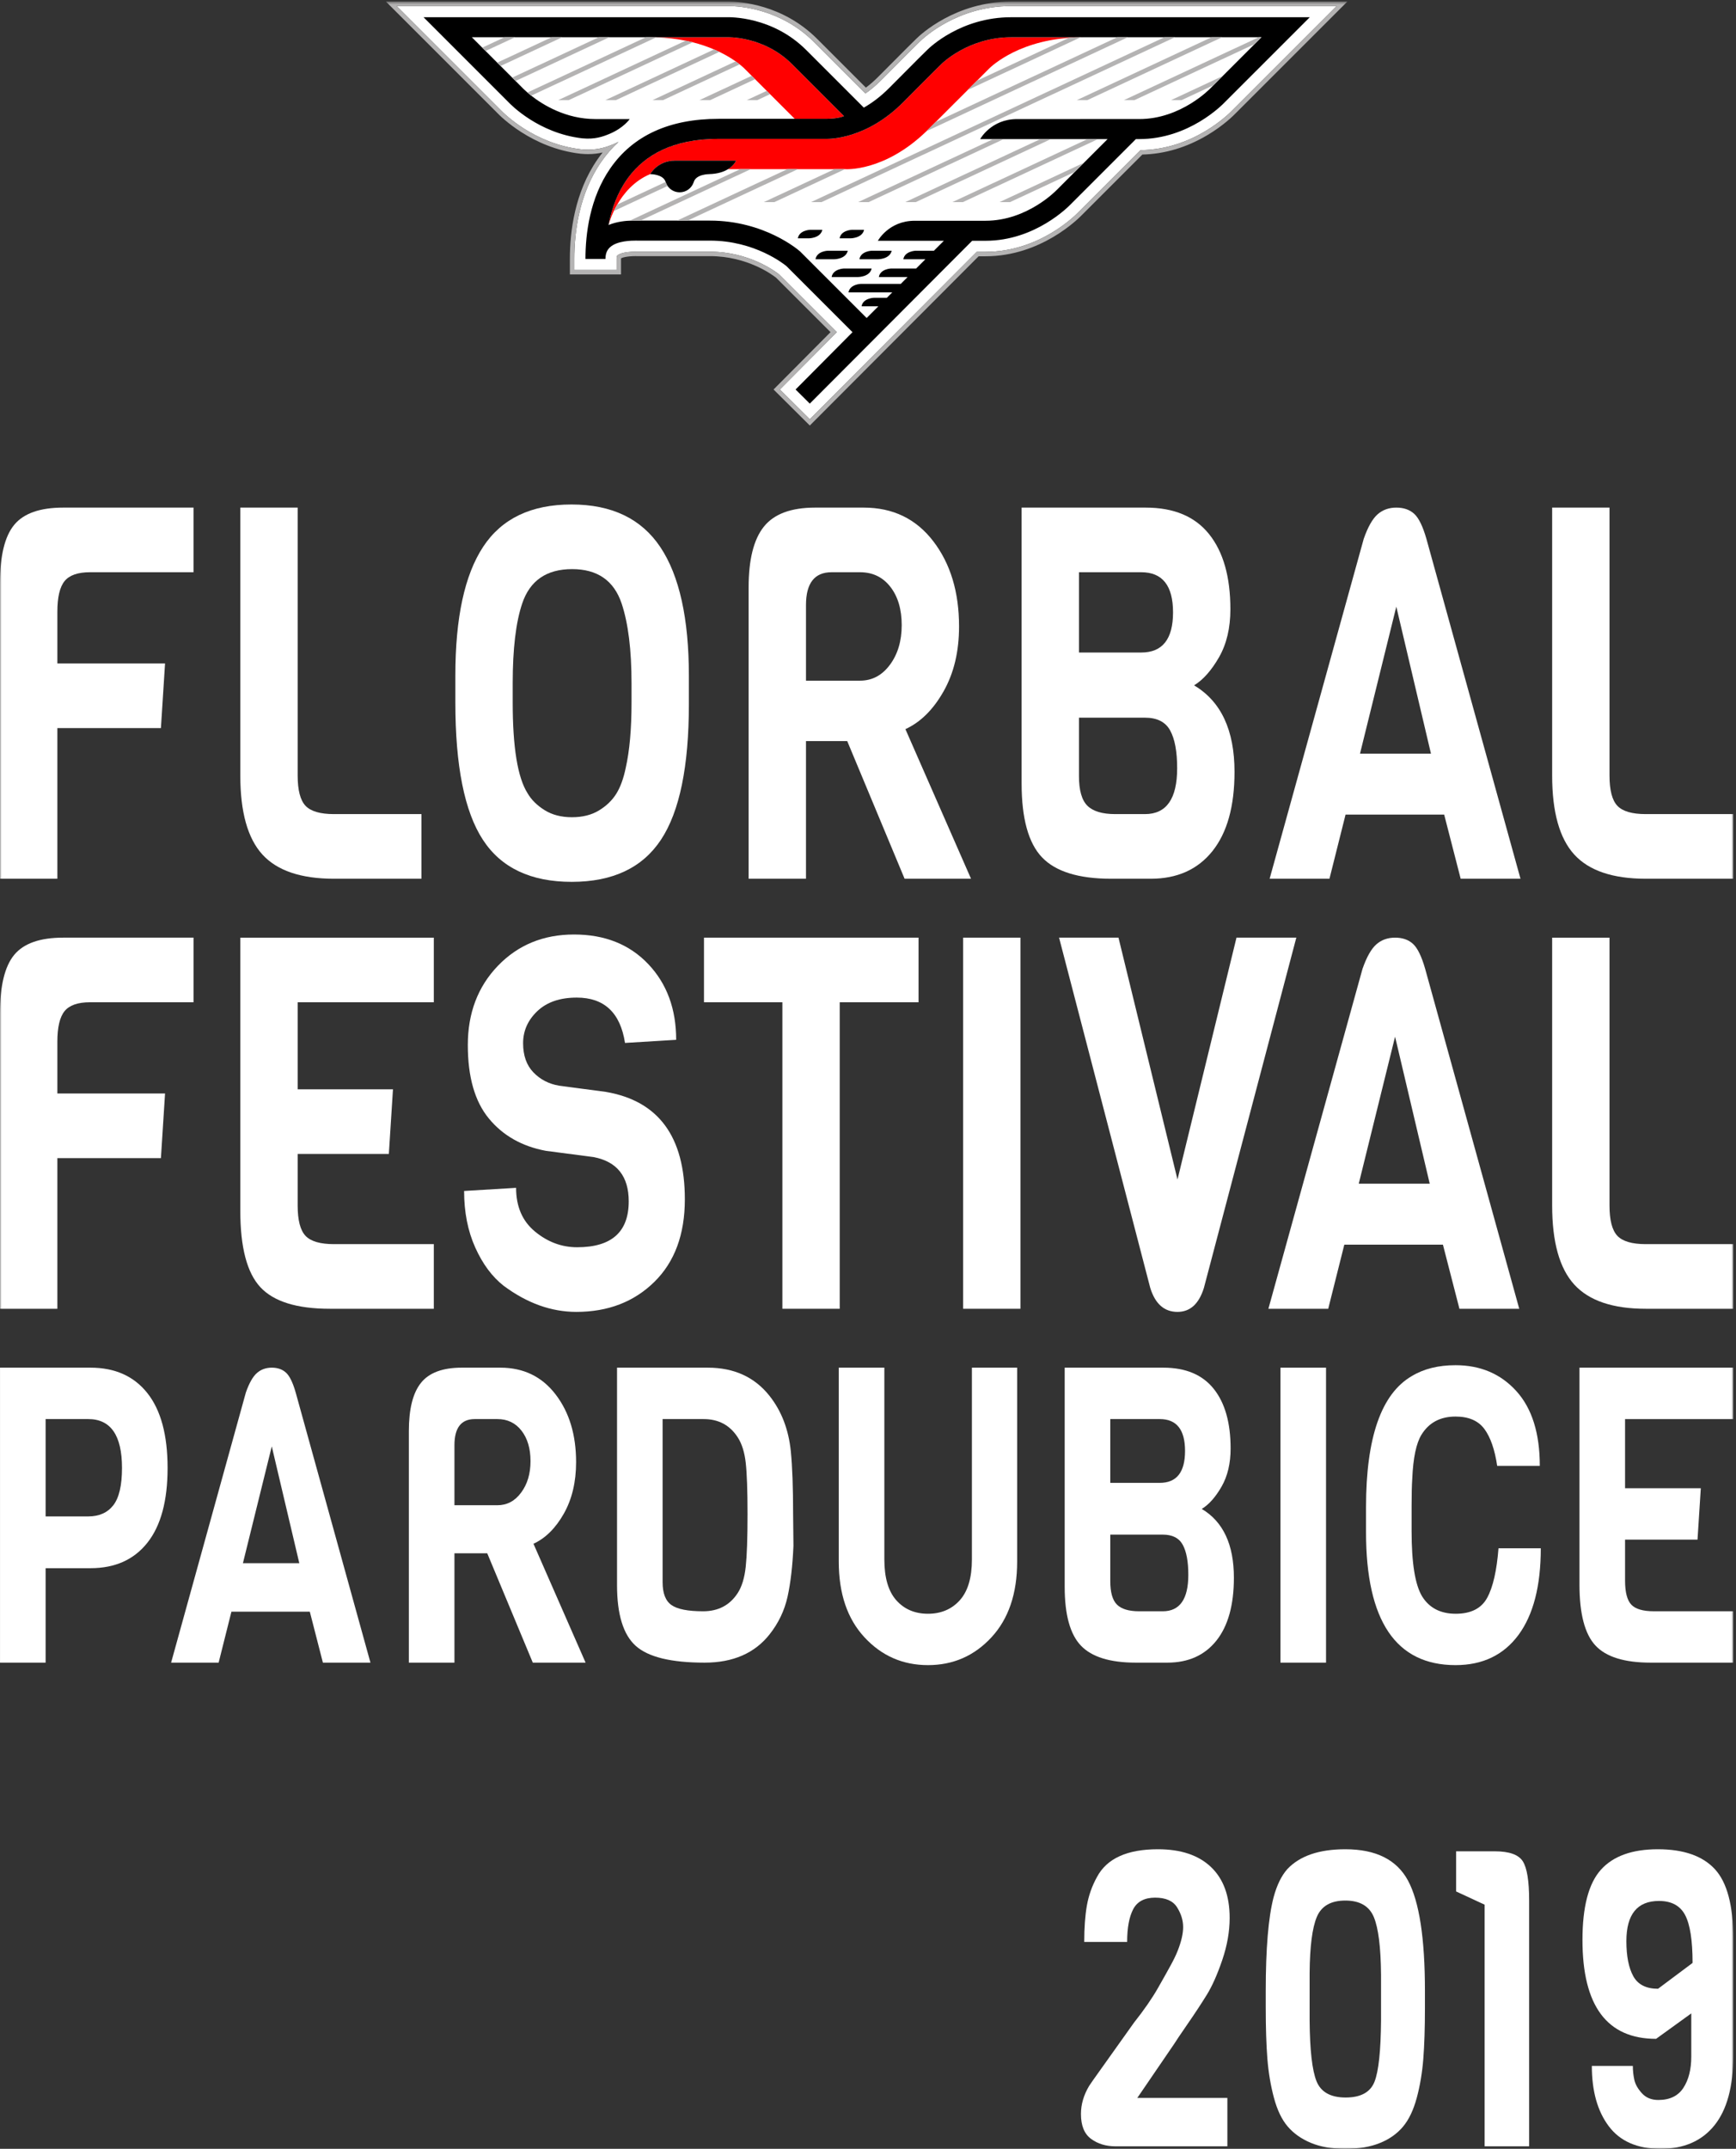 <?xml version="1.0" encoding="UTF-8" standalone="no"?>
<svg width="560px" height="693px" viewBox="0 0 560 693" version="1.1" xmlns="http://www.w3.org/2000/svg" xmlns:xlink="http://www.w3.org/1999/xlink" xmlns:sketch="http://www.bohemiancoding.com/sketch/ns">
    <rect x="0" y="0" width="560" height="693" fill="#333333" stroke="none"/>
    <!-- Generator: Sketch 3.4.4 (17248) - http://www.bohemiancoding.com/sketch -->
    <title>Page 1</title>
    <desc>Created with Sketch.</desc>
    <defs>
        <path id="path-1" d="M0,0.502 L559.126,0.502 L559.126,693 L0,693 L0,0.502 Z"></path>
    </defs>
    <g id="Page-1" stroke="none" stroke-width="1" fill="none" fill-rule="evenodd" sketch:type="MSPage">
        <g id="FFPce_2019-SOKOLI" sketch:type="MSArtboardGroup" transform="translate(-650, -166)">
            <g id="Page-1" sketch:type="MSLayerGroup" transform="translate(650, 166)">
                <path d="M39.354,473.419 C39.354,462.908 35.722,457.654 28.461,457.654 L14.715,457.654 L14.715,489.046 L28.461,489.046 C31.988,489.046 34.688,487.846 36.556,485.444 C38.418,483.032 39.354,479.027 39.354,473.419 M47.551,449.294 C51.891,454.777 54.058,462.807 54.058,473.419 C54.058,484.005 51.891,492.054 47.551,497.524 C43.216,503.007 37.098,505.744 29.2,505.744 L14.715,505.744 L14.715,536.209 L0.006,536.209 L0.006,441.076 L29.2,441.076 C37.098,441.076 43.216,443.818 47.551,449.294" id="Fill-1" fill="#FFFFFF" sketch:type="MSShapeGroup"></path>
                <path d="M96.553,504.141 L87.668,466.462 L78.359,504.141 L96.553,504.141 Z M119.501,536.208 L104.162,536.208 L99.936,519.762 L74.654,519.762 L70.526,536.208 L55.195,536.208 L79.309,449.091 C80.367,446.076 81.549,443.974 82.854,442.821 C84.157,441.664 85.764,441.075 87.668,441.075 C89.574,441.075 91.106,441.619 92.267,442.693 C93.436,443.76 94.468,445.892 95.383,449.091 L119.501,536.208 Z" id="Fill-3" fill="#FFFFFF" sketch:type="MSShapeGroup"></path>
                <path d="M168.115,481.355 C170.127,478.644 171.133,475.269 171.133,471.214 C171.133,467.154 170.162,463.885 168.223,461.391 C166.282,458.897 163.689,457.654 160.444,457.654 L153.149,457.654 C148.779,457.654 146.595,460.455 146.595,466.067 L146.595,485.443 L160.444,485.443 C163.551,485.443 166.104,484.083 168.115,481.355 L168.115,481.355 Z M188.904,536.208 L171.87,536.208 L157.172,500.935 L146.595,500.935 L146.595,536.208 L131.89,536.208 L131.89,461.523 C131.89,454.394 133.192,449.213 135.806,445.962 C138.413,442.712 142.781,441.075 148.92,441.075 L161.401,441.075 C168.871,441.075 174.812,443.949 179.224,449.7 C183.635,455.45 185.836,462.716 185.836,471.543 C185.836,477.951 184.516,483.503 181.869,488.175 C179.224,492.845 175.959,496.083 172.088,497.864 L188.904,536.208 Z" id="Fill-5" fill="#FFFFFF" sketch:type="MSShapeGroup"></path>
                <path d="M240.557,505.269 C240.943,501.67 241.142,496.04 241.142,488.376 C241.142,480.715 240.943,475.171 240.557,471.748 C240.168,468.313 239.306,465.58 237.967,463.526 C235.431,459.605 231.762,457.654 226.964,457.654 L213.744,457.654 L213.744,510.284 C213.744,513.852 214.697,516.291 216.604,517.629 C218.503,518.968 221.905,519.64 226.808,519.64 C231.709,519.64 235.431,517.68 237.967,513.763 C239.306,511.717 240.168,508.88 240.557,505.269 M255.84,488.238 L255.951,498.53 C255.668,505.034 255.034,510.504 254.047,514.963 C253.052,519.42 251.117,523.464 248.231,527.11 C243.43,533.172 236.452,536.208 227.284,536.208 C216.5,536.208 209.092,534.409 205.072,530.791 C201.054,527.186 199.043,520.663 199.043,511.226 L199.043,441.076 L228.34,441.076 C236.801,441.076 243.43,444.116 248.231,450.167 C252.106,455.069 254.396,461.039 255.105,468.074 C255.599,473.058 255.84,479.781 255.84,488.238" id="Fill-7" fill="#FFFFFF" sketch:type="MSShapeGroup"></path>
                <path d="M328.114,441.076 L328.114,503.602 C328.114,513.948 325.341,522.086 319.811,528.053 C314.277,534.026 307.453,537.006 299.346,537.006 C291.234,537.006 284.409,534.026 278.879,528.053 C273.335,522.086 270.57,513.948 270.57,503.602 L270.57,441.076 L285.275,441.076 L285.275,502.939 C285.275,508.824 286.563,513.207 289.136,516.097 C291.712,518.989 295.114,520.436 299.346,520.436 C303.572,520.436 306.99,518.989 309.601,516.097 C312.211,513.207 313.518,508.824 313.518,502.939 L313.518,441.076 L328.114,441.076 Z" id="Fill-9" fill="#FFFFFF" sketch:type="MSShapeGroup"></path>
                <path d="M383.328,507.885 C383.328,503.601 382.725,500.379 381.53,498.194 C380.33,496.007 378.176,494.919 375.079,494.919 L358.153,494.919 L358.153,509.885 C358.153,513.545 358.875,516.079 360.324,517.498 C361.761,518.92 364.144,519.64 367.459,519.64 L375.079,519.64 C380.575,519.64 383.328,515.726 383.328,507.885 L383.328,507.885 Z M374.121,478.224 C379.555,478.224 382.271,474.794 382.271,467.935 C382.271,461.074 379.555,457.654 374.121,457.654 L358.153,457.654 L358.153,478.224 L374.121,478.224 Z M398.03,508.824 C398.03,517.63 396.141,524.398 392.372,529.12 C388.597,533.841 383.328,536.208 376.56,536.208 L366.401,536.208 C358.08,536.208 352.18,534.378 348.687,530.725 C345.198,527.077 343.447,520.754 343.447,511.757 L343.447,441.075 L375.29,441.075 C382.48,441.075 387.894,443.362 391.523,447.902 C395.155,452.446 396.97,458.854 396.97,467.134 C396.97,471.945 395.998,476.037 394.062,479.424 C392.121,482.805 389.989,485.217 387.666,486.633 C394.575,490.735 398.03,498.135 398.03,508.824 L398.03,508.824 Z" id="Fill-11" fill="#FFFFFF" sketch:type="MSShapeGroup"></path>
                <mask id="mask-2" sketch:name="Clip 14" fill="white">
                    <use xlink:href="#path-1"></use>
                </mask>
                <g id="Clip-14"></g>
                <path d="M427.753,536.208 L413.049,536.208 L413.049,441.076 L427.753,441.076 L427.753,536.208 Z" id="Fill-13" fill="#FFFFFF" sketch:type="MSShapeGroup" mask="url(#mask-2)"></path>
                <path d="M483.385,499.33 L497.029,499.33 C497.029,511.439 494.632,520.754 489.839,527.258 C485.039,533.752 478.27,537.006 469.53,537.006 C450.278,537.006 440.652,522.707 440.652,494.121 L440.652,486.105 C440.652,463.574 445.588,449.463 455.461,443.76 C459.342,441.427 464.029,440.281 469.53,440.281 C477.566,440.281 484.107,443.073 489.146,448.632 C494.191,454.197 496.709,462.24 496.709,472.747 L482.964,472.747 C482.185,467.499 480.807,463.526 478.836,460.85 C476.86,458.181 473.76,456.843 469.53,456.843 C464.592,456.843 460.929,458.807 458.529,462.717 C456.839,465.476 455.85,470.203 455.568,476.883 C455.425,479.027 455.355,481.917 455.355,485.568 L455.355,493.854 C455.355,504.101 456.485,511.082 458.741,514.829 C461.066,518.569 464.682,520.437 469.584,520.437 C474.484,520.437 477.868,518.728 479.738,515.29 C481.607,511.867 482.822,506.543 483.385,499.33" id="Fill-15" fill="#FFFFFF" sketch:type="MSShapeGroup" mask="url(#mask-2)"></path>
                <path d="M559.117,536.208 L532.457,536.208 C524.004,536.208 518.062,534.356 514.642,530.662 C511.217,526.963 509.509,520.436 509.509,511.082 L509.509,441.076 L559.117,441.076 L559.117,457.655 L524.213,457.655 L524.213,479.961 L548.647,479.961 L547.586,496.532 L524.213,496.532 L524.213,509.747 C524.213,513.481 524.882,516.077 526.222,517.497 C527.559,518.92 529.995,519.639 533.52,519.639 L559.117,519.639 L559.117,536.208 Z" id="Fill-16" fill="#FFFFFF" sketch:type="MSShapeGroup" mask="url(#mask-2)"></path>
                <path d="M62.425,184.548 L29.018,184.548 C25.112,184.548 22.384,185.504 20.834,187.406 C19.277,189.316 18.504,192.62 18.504,197.326 L18.504,213.968 L53.241,213.968 L51.909,234.811 L18.504,234.811 L18.504,283.397 L0.002,283.397 L0.002,188.081 C0.002,179.231 1.531,172.954 4.594,169.251 C7.655,165.553 12.915,163.705 20.364,163.705 L62.425,163.705 L62.425,184.548 Z" id="Fill-17" fill="#FFFFFF" sketch:type="MSShapeGroup" mask="url(#mask-2)"></path>
                <path d="M135.95,283.396 L107.733,283.396 C97.086,283.396 89.385,280.789 84.641,275.58 C79.892,270.369 77.518,261.877 77.518,250.108 L77.518,163.706 L96.02,163.706 L96.02,250.108 C96.02,254.816 96.862,258.068 98.547,259.858 C100.234,261.652 103.294,262.55 107.733,262.55 L135.95,262.55 L135.95,283.396 Z" id="Fill-18" fill="#FFFFFF" sketch:type="MSShapeGroup" mask="url(#mask-2)"></path>
                <path d="M203.72,226.573 L203.72,220.352 C203.72,209.596 202.655,201.026 200.527,194.633 C198.042,187.24 192.717,183.54 184.557,183.54 C176.302,183.54 170.932,187.24 168.451,194.633 C166.407,200.686 165.388,209.26 165.388,220.352 L165.388,226.573 C165.388,241.035 166.983,250.783 170.181,255.822 C171.422,257.956 173.265,259.773 175.706,261.288 C178.143,262.804 181.069,263.555 184.489,263.555 C187.903,263.555 190.81,262.833 193.206,261.373 C195.602,259.921 197.465,258.122 198.798,255.993 C200.126,253.864 201.144,251.062 201.858,247.588 C203.098,242.096 203.72,235.097 203.72,226.573 M222.22,218 L222.22,227.078 C222.22,247.14 219.23,261.709 213.235,270.787 C207.246,279.864 197.645,284.401 184.42,284.401 C171.199,284.401 161.638,279.864 155.74,270.787 C149.835,261.709 146.887,246.976 146.887,226.573 L146.887,217.833 C146.887,199.23 149.884,185.387 155.872,176.314 C161.862,167.236 171.355,162.697 184.354,162.697 C197.354,162.697 206.916,167.292 213.039,176.481 C219.159,185.67 222.22,199.509 222.22,218" id="Fill-19" fill="#FFFFFF" sketch:type="MSShapeGroup" mask="url(#mask-2)"></path>
                <path d="M287.077,214.385 C289.606,210.972 290.872,206.714 290.872,201.611 C290.872,196.514 289.655,192.393 287.214,189.256 C284.773,186.119 281.511,184.548 277.43,184.548 L268.246,184.548 C262.743,184.548 259.996,188.082 259.996,195.137 L259.996,219.516 L277.43,219.516 C281.335,219.516 284.55,217.805 287.077,214.385 L287.077,214.385 Z M313.231,283.396 L291.804,283.396 L273.304,239.015 L259.996,239.015 L259.996,283.396 L241.492,283.396 L241.492,189.423 C241.492,180.459 243.132,173.934 246.417,169.839 C249.699,165.747 255.201,163.705 262.92,163.705 L278.631,163.705 C288.031,163.705 295.507,167.318 301.053,174.547 C306.597,181.779 309.372,190.936 309.372,202.034 C309.372,210.102 307.711,217.077 304.381,222.959 C301.053,228.844 296.95,232.908 292.07,235.15 L313.231,283.396 Z" id="Fill-20" fill="#FFFFFF" sketch:type="MSShapeGroup" mask="url(#mask-2)"></path>
                <path d="M379.727,247.755 C379.727,242.375 378.975,238.315 377.466,235.571 C375.955,232.823 373.252,231.453 369.346,231.453 L348.053,231.453 L348.053,250.28 C348.053,254.875 348.96,258.068 350.78,259.858 C352.596,261.652 355.591,262.55 359.763,262.55 L369.346,262.55 C376.268,262.55 379.727,257.623 379.727,247.755 L379.727,247.755 Z M368.149,210.438 C374.981,210.438 378.399,206.126 378.399,197.493 C378.399,188.866 374.981,184.548 368.149,184.548 L348.053,184.548 L348.053,210.438 L368.149,210.438 Z M398.231,248.932 C398.231,260.028 395.854,268.549 391.109,274.483 C386.361,280.424 379.727,283.396 371.21,283.396 L358.434,283.396 C347.963,283.396 340.532,281.1 336.142,276.503 C331.748,271.911 329.551,263.95 329.551,252.629 L329.551,163.706 L369.612,163.706 C378.663,163.706 385.474,166.56 390.043,172.279 C394.616,177.994 396.899,186.059 396.899,196.485 C396.899,202.54 395.677,207.693 393.24,211.951 C390.796,216.21 388.115,219.235 385.187,221.031 C393.884,226.184 398.231,235.486 398.231,248.932 L398.231,248.932 Z" id="Fill-21" fill="#FFFFFF" sketch:type="MSShapeGroup" mask="url(#mask-2)"></path>
                <path d="M461.601,243.051 L450.421,195.644 L438.711,243.051 L461.601,243.051 Z M490.48,283.396 L471.184,283.396 L465.862,262.714 L434.05,262.714 L428.858,283.396 L409.558,283.396 L439.909,173.79 C441.235,169.984 442.721,167.348 444.363,165.888 C446.006,164.433 448.025,163.705 450.421,163.705 C452.817,163.705 454.746,164.377 456.208,165.721 C457.676,167.065 458.981,169.757 460.136,173.79 L490.48,283.396 Z" id="Fill-22" fill="#FFFFFF" sketch:type="MSShapeGroup" mask="url(#mask-2)"></path>
                <path d="M559.124,283.396 L530.905,283.396 C520.259,283.396 512.559,280.789 507.816,275.58 C503.063,270.369 500.693,261.877 500.693,250.108 L500.693,163.706 L519.195,163.706 L519.195,250.108 C519.195,254.816 520.033,258.068 521.719,259.858 C523.409,261.652 526.464,262.55 530.905,262.55 L559.124,262.55 L559.124,283.396 Z" id="Fill-23" fill="#FFFFFF" sketch:type="MSShapeGroup" mask="url(#mask-2)"></path>
                <path d="M62.427,323.232 L29.018,323.232 C25.109,323.232 22.385,324.19 20.832,326.092 C19.277,328.003 18.502,331.304 18.502,336.013 L18.502,352.651 L53.241,352.651 L51.909,373.498 L18.502,373.498 L18.502,422.083 L0.002,422.083 L0.002,326.764 C0.002,317.915 1.531,311.637 4.592,307.934 C7.652,304.241 12.913,302.392 20.367,302.392 L62.427,302.392 L62.427,323.232 Z" id="Fill-24" fill="#FFFFFF" sketch:type="MSShapeGroup" mask="url(#mask-2)"></path>
                <path d="M139.941,422.083 L106.402,422.083 C95.753,422.083 88.278,419.756 83.972,415.104 C79.666,410.457 77.518,402.241 77.518,390.478 L77.518,302.393 L139.941,302.393 L139.941,323.231 L96.02,323.231 L96.02,351.306 L126.765,351.306 L125.435,372.153 L96.02,372.153 L96.02,388.794 C96.02,393.502 96.858,396.752 98.546,398.545 C100.228,400.339 103.293,401.236 107.73,401.236 L139.941,401.236 L139.941,422.083 Z" id="Fill-25" fill="#FFFFFF" sketch:type="MSShapeGroup" mask="url(#mask-2)"></path>
                <path d="M220.917,386.778 C220.917,398.099 217.632,406.98 211.068,413.424 C204.502,419.868 196.117,423.087 185.911,423.087 C177.837,423.087 170.029,420.286 162.488,414.683 C158.761,411.77 155.699,407.655 153.305,402.326 C150.909,397.003 149.711,390.923 149.711,384.09 L166.48,383.078 C166.48,389.134 168.52,393.835 172.6,397.197 C176.684,400.561 181.21,402.241 186.18,402.241 C197.269,402.241 202.815,397.315 202.815,387.45 C202.815,379.379 199.043,374.619 191.504,373.164 L176.063,371.141 C168.344,369.691 162.219,366.215 157.698,360.719 C153.167,355.233 150.909,347.332 150.909,337.019 C150.909,326.712 154.146,318.189 160.622,311.465 C167.099,304.742 175.283,301.378 185.178,301.378 C195.075,301.378 203.039,304.549 209.073,310.878 C215.104,317.211 218.121,325.365 218.121,335.342 L201.616,336.347 C200.106,326.595 194.917,321.725 186.046,321.725 C180.628,321.725 176.396,323.181 173.333,326.093 C170.273,329.007 168.742,332.452 168.742,336.433 C168.742,340.407 169.85,343.55 172.067,345.846 C174.286,348.145 177.036,349.573 180.322,350.129 L195.494,352.149 C212.441,355.062 220.917,366.604 220.917,386.778" id="Fill-26" fill="#FFFFFF" sketch:type="MSShapeGroup" mask="url(#mask-2)"></path>
                <path d="M296.304,323.232 L270.878,323.232 L270.878,422.083 L252.379,422.083 L252.379,323.232 L227.09,323.232 L227.09,302.392 L296.304,302.392 L296.304,323.232 Z" id="Fill-27" fill="#FFFFFF" sketch:type="MSShapeGroup" mask="url(#mask-2)"></path>
                <path d="M329.177,422.082 L310.673,422.082 L310.673,302.392 L329.177,302.392 L329.177,422.082 Z" id="Fill-28" fill="#FFFFFF" sketch:type="MSShapeGroup" mask="url(#mask-2)"></path>
                <path d="M418.166,302.392 L388.354,415.353 C386.752,420.513 383.913,423.087 379.835,423.087 C375.576,423.087 372.646,420.513 371.05,415.353 L341.632,302.392 L360.803,302.392 L379.835,380.391 L398.868,302.392 L418.166,302.392 Z" id="Fill-29" fill="#FFFFFF" sketch:type="MSShapeGroup" mask="url(#mask-2)"></path>
                <path d="M461.202,381.735 L450.022,334.328 L438.309,381.735 L461.202,381.735 Z M490.079,422.083 L470.785,422.083 L465.459,401.402 L433.651,401.402 L428.459,422.083 L409.159,422.083 L439.51,312.48 C440.836,308.667 442.322,306.032 443.964,304.575 C445.604,303.12 447.626,302.392 450.022,302.392 C452.415,302.392 454.346,303.061 455.809,304.405 C457.275,305.752 458.584,308.444 459.737,312.48 L490.079,422.083 Z" id="Fill-30" fill="#FFFFFF" sketch:type="MSShapeGroup" mask="url(#mask-2)"></path>
                <path d="M559.122,422.083 L530.905,422.083 C520.259,422.083 512.562,419.473 507.818,414.263 C503.068,409.052 500.695,400.561 500.695,388.794 L500.695,302.393 L519.195,302.393 L519.195,388.794 C519.195,393.502 520.036,396.752 521.719,398.545 C523.409,400.339 526.464,401.236 530.905,401.236 L559.122,401.236 L559.122,422.083 Z" id="Fill-31" fill="#FFFFFF" sketch:type="MSShapeGroup" mask="url(#mask-2)"></path>
                <path d="M395.925,692.196 L359.896,692.196 C356.793,692.196 354.152,691.402 351.971,689.8 C349.787,688.199 348.694,685.53 348.694,681.785 C348.694,678.677 349.573,675.659 351.332,672.713 C351.971,671.739 353.024,670.226 354.505,668.177 L365.814,652.295 C369.051,648.209 371.624,644.487 373.526,641.155 C375.423,637.819 376.837,635.307 377.75,633.611 C378.668,631.926 379.369,630.46 379.864,629.209 C381.064,626.184 381.66,623.604 381.66,621.471 C381.66,619.336 381.012,617.219 379.707,615.127 C378.403,613.041 376.042,611.995 372.627,611.995 C369.212,611.995 366.852,613.242 365.546,615.723 C364.244,618.215 363.596,621.732 363.596,626.276 L349.752,626.276 C349.752,621.732 350.036,617.851 350.597,614.593 C351.16,611.355 352.25,608.259 353.871,605.322 C357.042,599.366 363.596,596.385 373.526,596.385 C380.922,596.385 386.625,598.294 390.642,602.117 C394.658,605.949 396.663,611.416 396.663,618.534 C396.663,622.896 395.874,627.406 394.289,632.079 C392.703,636.746 391.031,640.509 389.27,643.358 C387.508,646.206 385.429,649.364 383.033,652.829 C380.639,656.298 379.232,658.397 378.808,659.106 L366.869,676.585 L395.925,676.585 L395.925,692.196 Z" id="Fill-32" fill="#FFFFFF" sketch:type="MSShapeGroup" mask="url(#mask-2)"></path>
                <path d="M445.494,651.631 L445.494,636.815 C445.42,628.007 444.648,621.823 443.172,618.265 C441.691,614.706 438.626,612.933 433.978,612.933 C429.323,612.933 426.265,614.69 424.786,618.202 C423.303,621.718 422.531,627.743 422.459,636.279 L422.459,651.631 C422.531,661.144 423.271,667.66 424.676,671.183 C426.083,674.695 429.222,676.451 434.082,676.451 C438.945,676.451 442.045,674.758 443.382,671.378 C444.717,668 445.42,661.42 445.494,651.631 M459.656,642.016 L459.656,647.49 C459.656,654.075 459.477,659.589 459.127,664.046 C458.77,668.489 458.066,672.675 457.012,676.586 C455.954,680.498 454.475,683.595 452.576,685.862 C450.673,688.126 448.187,689.894 445.127,691.124 C442.059,692.375 438.346,693.001 433.978,693.001 C429.606,693.001 425.893,692.356 422.826,691.065 C419.764,689.782 417.282,688.02 415.379,685.789 C413.476,683.572 411.998,680.475 410.94,676.52 C409.885,672.563 409.181,668.357 408.826,663.908 C408.478,659.457 408.301,653.899 408.301,647.229 L408.301,642.156 C408.301,628.457 409.146,618.356 410.839,611.868 C411.895,607.948 413.37,604.924 415.272,602.789 C419.288,598.518 425.522,596.386 433.978,596.386 C443.842,596.386 450.581,599.758 454.211,606.522 C457.837,613.287 459.656,625.116 459.656,642.016" id="Fill-33" fill="#FFFFFF" sketch:type="MSShapeGroup" mask="url(#mask-2)"></path>
                <path d="M493.271,692.196 L478.899,692.196 L478.899,614.26 L469.71,609.993 L469.71,597.048 L482.175,597.048 C486.83,597.048 489.838,598.117 491.213,600.249 C492.583,602.387 493.271,606.608 493.271,612.932 L493.271,692.196 Z" id="Fill-34" fill="#FFFFFF" sketch:type="MSShapeGroup" mask="url(#mask-2)"></path>
                <path d="M535.158,613.061 C528.146,613.061 524.639,617.383 524.639,626.03 C524.639,630.883 525.385,634.655 526.879,637.346 C528.369,640.038 531.029,641.381 534.847,641.381 L545.992,633.047 C545.992,625.811 545.191,620.669 543.596,617.626 C541.999,614.584 539.185,613.061 535.158,613.061 M559.115,625.236 L559.115,662.955 C559.115,672.926 557.086,680.425 553.023,685.453 C548.96,690.484 543.179,693 535.679,693 C528.179,693 522.61,690.572 518.966,685.718 C515.318,680.869 513.496,674.384 513.496,666.266 L526.723,666.266 C526.723,667.763 526.879,669.242 527.191,670.697 C527.502,672.154 528.318,673.611 529.638,675.066 C530.956,676.523 532.726,677.248 534.95,677.248 C538.629,677.248 541.321,675.947 543.023,673.344 C544.721,670.744 545.575,667.367 545.575,663.219 L545.575,649.324 L534.222,657.529 C518.391,657.529 510.473,646.897 510.473,625.631 C510.473,614.958 512.453,607.414 516.411,603.002 C520.368,598.59 526.496,596.386 534.794,596.386 C543.093,596.386 549.22,598.524 553.179,602.803 C557.137,607.084 559.115,614.563 559.115,625.236" id="Fill-35" fill="#FFFFFF" sketch:type="MSShapeGroup" mask="url(#mask-2)"></path>
                <path d="M234.77,1.937 L234.77,1.937 C234.456,1.937 234.209,1.942 234.04,1.948 L136.621,1.948 L127.963,1.948 L134.085,8.071 L161.363,35.349 C162.609,36.664 172.278,46.372 187.342,48.143 C187.451,48.156 187.552,48.164 187.651,48.168 C188.345,48.233 189.033,48.265 189.699,48.265 C193.212,48.265 195.778,47.393 198.028,46.448 C198.555,46.226 199.052,45.995 199.523,45.755 C197.443,47.675 195.568,49.837 193.91,52.233 C186.766,62.556 185.266,74.929 185.266,83.491 L185.266,87.078 L188.853,87.078 L195.309,87.078 L198.896,87.078 L198.896,83.491 C198.896,82.64 199.079,82.47 199.189,82.37 C199.578,82.008 200.93,81.178 205.136,81.159 L205.265,81.17 L205.416,81.17 L229.049,81.17 C241.709,81.17 250.188,87.594 251.3,88.483 L269.934,107.119 L254.092,123.062 L251.563,125.608 L254.106,128.135 L258.685,132.686 L261.226,135.21 L263.754,132.674 L315.092,81.217 L317.914,81.217 C335.166,81.217 346.727,69.668 348.168,68.15 L367.9,48.418 C384.93,48.242 396.324,36.86 397.755,35.354 L425.039,8.071 L431.164,1.948 L422.502,1.948 L326.172,1.948 C308.76,1.948 297.881,12.227 296.572,13.531 C296.077,14.009 293.392,16.625 284.293,25.809 C282.657,27.46 280.94,28.908 279.164,30.133 L262.604,13.572 C251.809,2.776 238.569,1.937 234.77,1.937" id="Fill-36" fill="#FFFFFF" sketch:type="MSShapeGroup" mask="url(#mask-2)"></path>
                <path d="M221.18,13.127 C221.966,13.286 222.735,13.457 223.471,13.641 C226.073,14.298 228.353,15.1 230.335,15.947 C230.935,16.204 231.514,16.465 232.059,16.727 C234.249,17.783 235.985,18.862 237.299,19.792 C237.792,20.141 238.23,20.469 238.603,20.764 C239.796,21.713 240.381,22.343 240.381,22.343 C240.381,22.343 241.005,22.969 242.487,24.45 C242.809,24.771 243.171,25.133 243.576,25.538 C244.562,26.525 245.801,27.764 247.332,29.294 C247.676,29.638 248.038,30 248.411,30.375 C250.548,32.51 253.169,35.133 256.364,38.326 L259.441,38.326 L261.769,38.326 L266.408,38.326 C270.508,38.326 272.253,37.443 272.253,37.443 L255.507,20.697 C246.279,11.471 234.475,12.001 234.356,12.009 L234.181,12.014 L226.96,12.014 L223.564,12.014 L211.754,12.014 L209.728,12.014 C210.392,12.014 211.045,12.024 211.688,12.045 C215.19,12.153 218.345,12.551 221.18,13.127" id="Fill-37" fill="#FF0000" sketch:type="MSShapeGroup" mask="url(#mask-2)"></path>
                <path d="M348.611,12.014 L345.215,12.014 L333.404,12.014 L330.009,12.014 L326.175,12.014 C312.307,12.014 303.743,20.587 303.658,20.674 L303.587,20.744 C303.569,20.761 302.114,22.161 296.791,27.502 C295.921,28.377 294.946,29.358 293.856,30.455 C293.104,31.213 292.3,32.025 291.431,32.9 C279.557,44.885 267.667,44.834 266.241,44.782 L263.131,44.782 L259.737,44.782 L247.925,44.782 L244.529,44.782 L232.718,44.782 L231.774,44.782 C231.621,44.782 231.472,44.786 231.322,44.786 C231.068,44.789 230.814,44.79 230.566,44.795 C230.343,44.8 230.124,44.807 229.902,44.813 C229.742,44.818 229.582,44.823 229.423,44.829 C229.348,44.832 229.275,44.837 229.201,44.84 C215.917,45.419 207.72,50.495 202.724,57.186 C202.163,57.938 201.642,58.71 201.158,59.499 C199.782,61.742 198.713,64.117 197.889,66.531 C197.679,67.148 197.482,67.767 197.302,68.388 C196.899,69.78 196.568,71.179 196.302,72.565 C196.302,72.565 196.775,70.642 198.011,68.057 C198.328,67.394 198.695,66.688 199.114,65.958 C201.166,62.416 204.517,58.337 209.736,56.145 C209.884,55.885 212.111,52.105 217.147,51.823 C217.268,51.817 217.393,51.814 217.515,51.811 C217.592,51.809 217.666,51.806 217.74,51.806 L229.468,51.806 L232.862,51.806 L237.429,51.806 C237.429,51.806 236.856,53.312 234.861,54.552 L238.786,54.552 L242.182,54.552 L253.992,54.552 L257.388,54.552 L269.198,54.552 L272.593,54.552 L272.634,54.552 C272.634,54.552 285.198,55.533 298.876,42.295 C299.103,42.076 299.329,41.854 299.554,41.628 C300.355,40.827 301.122,40.062 301.863,39.319 L312.183,28.999 C313.339,27.845 314.323,26.861 315.149,26.034 C317.786,23.396 318.838,22.344 318.838,22.344 C318.838,22.344 326.983,13.552 344.826,12.195 C346.032,12.104 347.286,12.047 348.579,12.028 C348.884,12.023 349.182,12.014 349.494,12.014 L348.611,12.014 Z" id="Fill-38" fill="#FF0000" sketch:type="MSShapeGroup" mask="url(#mask-2)"></path>
                <path d="M209.736,56.145 C209.731,56.153 209.728,56.16 209.728,56.16 L209.749,56.16 C210.046,56.161 213.828,56.214 214.669,58.538 C214.684,58.587 214.701,58.636 214.717,58.684 C214.862,59.149 215.074,59.583 215.346,59.973 C216.205,61.212 217.632,62.023 219.255,62.023 C221.35,62.023 223.123,60.67 223.763,58.792 C223.765,58.793 223.765,58.795 223.768,58.796 C223.775,58.764 223.786,58.734 223.795,58.702 C223.802,58.681 223.808,58.66 223.815,58.639 C224.614,56.119 228.79,56.16 228.79,56.16 C228.785,56.156 228.78,56.153 228.777,56.151 C231.597,56.078 233.541,55.373 234.861,54.552 C236.856,53.312 237.429,51.805 237.429,51.805 L217.742,51.805 C212.285,51.805 209.89,55.875 209.736,56.145" id="Fill-39" fill="#000000" sketch:type="MSShapeGroup" mask="url(#mask-2)"></path>
                <path d="M273.467,80.862 L267.012,80.862 C267.012,80.862 263.502,80.976 263.066,83.612 L269.044,83.612 C269.044,83.612 272.871,83.613 273.467,80.862" id="Fill-40" fill="#000000" sketch:type="MSShapeGroup" mask="url(#mask-2)"></path>
                <path d="M277.234,83.613 L283.213,83.613 C283.213,83.613 287.038,83.613 287.636,80.863 L281.179,80.863 C281.179,80.863 277.67,80.976 277.234,83.613" id="Fill-41" fill="#000000" sketch:type="MSShapeGroup" mask="url(#mask-2)"></path>
                <path d="M268.267,89.343 L276.755,89.343 C276.755,89.343 280.582,89.345 281.178,86.593 L272.213,86.593 C272.213,86.593 268.703,86.708 268.267,89.343" id="Fill-42" fill="#000000" sketch:type="MSShapeGroup" mask="url(#mask-2)"></path>
                <path d="M265.262,74.119 L261.317,74.119 C261.317,74.119 257.806,74.232 257.372,76.869 L260.838,76.869 C260.838,76.869 264.665,76.869 265.262,74.119" id="Fill-43" fill="#000000" sketch:type="MSShapeGroup" mask="url(#mask-2)"></path>
                <path d="M278.731,74.119 L274.785,74.119 C274.785,74.119 271.275,74.232 270.841,76.869 L274.308,76.869 C274.308,76.869 278.133,76.869 278.731,74.119" id="Fill-44" fill="#000000" sketch:type="MSShapeGroup" mask="url(#mask-2)"></path>
                <path d="M390.589,28.346 L390.51,28.428 C390.417,28.528 381.011,38.399 367.508,38.399 L328.061,38.403 C319.697,38.403 316.186,44.858 316.186,44.858 L320.4,44.858 L323.035,44.858 L335.607,44.858 L336.736,44.858 L357.285,44.856 L340.92,61.223 C340.826,61.322 331.422,71.196 317.919,71.196 L295.059,71.196 C286.695,71.196 283.182,77.65 283.182,77.65 L304.475,77.652 L301.264,80.863 L295.347,80.863 C295.347,80.863 291.837,80.976 291.402,83.612 L298.515,83.612 L295.534,86.593 L287.441,86.593 C287.441,86.593 283.931,86.708 283.497,89.343 L292.784,89.343 L290.573,91.555 L277.656,91.555 C277.656,91.555 274.144,91.668 273.71,94.303 L287.824,94.303 L286.089,96.038 L281.87,96.038 C281.87,96.038 278.358,96.152 277.924,98.788 L283.34,98.788 L279.564,102.563 L258.187,81.186 L258.039,81.048 C257.583,80.644 246.619,71.15 229.054,71.15 L221.791,71.15 L218.395,71.15 L206.585,71.15 L205.674,71.15 C205.402,71.15 204.904,71.134 204.249,71.138 C204.132,71.138 204.01,71.14 203.883,71.143 C202.005,71.18 199.093,71.415 196.303,72.565 C196.568,71.179 196.899,69.778 197.305,68.383 C197.483,67.764 197.678,67.146 197.888,66.532 C198.713,64.118 199.782,61.744 201.159,59.499 C201.64,58.709 202.162,57.938 202.723,57.187 C208.034,50.074 216.961,44.782 231.775,44.782 L266.241,44.782 C267.667,44.833 279.556,44.885 291.432,32.901 C292.943,31.375 294.278,30.031 295.453,28.848 C295.925,28.375 296.37,27.926 296.791,27.504 C302.115,22.161 303.57,20.76 303.588,20.744 L303.658,20.673 C303.742,20.586 312.306,12.013 326.174,12.013 L349.493,12.013 L360.422,12.013 L363.818,12.013 L375.628,12.013 L379.023,12.013 L390.833,12.013 L394.229,12.013 L406.039,12.013 L406.85,12.013 L406.919,12.013 L390.589,28.346 Z M326.174,5.558 C309.977,5.558 299.909,15.292 299.089,16.113 C298.779,16.411 296.233,18.88 286.846,28.356 C284.013,31.215 281.219,33.253 278.651,34.71 L260.07,16.131 C249.201,5.262 235.542,5.501 234.109,5.558 L136.625,5.558 L163.939,32.871 C164.795,33.782 173.735,42.955 187.763,44.603 C187.82,44.61 187.874,44.612 187.931,44.616 C191.777,44.986 194.37,44.119 196.644,43.164 C201.197,41.251 203.133,38.403 203.133,38.403 L192.085,38.403 C182.507,38.403 175.113,33.797 171.361,30.85 C170.893,30.481 170.485,30.142 170.135,29.838 C169.178,29.013 168.657,28.463 168.636,28.443 L166.309,26.114 L165.23,25.034 L161.474,21.278 L160.394,20.199 L156.638,16.441 L155.559,15.362 L152.211,12.013 L162.74,12.013 L166.134,12.013 L177.946,12.013 L181.34,12.013 L193.151,12.013 L196.546,12.013 L208.359,12.013 L209.729,12.013 L234.182,12.013 L234.357,12.008 C234.474,12 246.279,11.47 255.505,20.696 L272.252,37.442 C272.252,37.442 270.507,38.326 266.408,38.326 L256.364,38.326 L231.775,38.326 C215.945,38.326 204.199,43.7 196.864,54.297 C190.246,63.856 188.857,75.462 188.857,83.513 L195.314,83.513 C195.314,81.863 195.772,80.67 196.756,79.76 C199.064,77.623 203.704,77.594 205.288,77.594 L205.421,77.605 L229.054,77.605 C243.477,77.605 252.897,85.164 253.713,85.841 L275.003,107.131 L256.637,125.614 L261.218,130.164 L313.606,77.652 L317.919,77.652 C333.924,77.652 344.687,66.638 345.602,65.67 L366.418,44.856 L367.508,44.856 C383.514,44.856 394.279,33.84 395.189,32.874 L422.509,5.558 L326.174,5.558 Z" id="Fill-45" fill="#000000" sketch:type="MSShapeGroup" mask="url(#mask-2)"></path>
                <path d="M425.039,8.071 L397.755,35.353 C396.324,36.86 384.93,48.242 367.9,48.418 L348.168,68.15 C346.727,69.667 335.166,81.217 317.914,81.217 L315.092,81.217 L263.754,132.674 L261.226,135.21 L258.685,132.685 L254.106,128.135 L251.563,125.607 L254.092,123.062 L269.934,107.118 L251.3,88.483 C250.188,87.594 241.709,81.17 229.049,81.17 L205.416,81.17 L205.265,81.17 L205.136,81.161 C200.93,81.178 199.578,82.008 199.189,82.37 C199.079,82.469 198.896,82.64 198.896,83.49 L198.896,87.078 L195.309,87.078 L188.853,87.078 L185.266,87.078 L185.266,83.49 C185.266,74.928 186.766,62.556 193.91,52.233 C195.568,49.837 197.443,47.675 199.523,45.755 C199.052,45.994 198.555,46.226 198.028,46.448 C195.778,47.393 193.212,48.266 189.699,48.266 C189.033,48.266 188.345,48.234 187.651,48.168 C187.552,48.163 187.451,48.155 187.342,48.143 C172.278,46.372 162.609,36.664 161.363,35.349 L134.085,8.071 L127.963,1.948 L136.621,1.948 L234.04,1.948 C234.209,1.942 234.456,1.937 234.77,1.937 C238.569,1.937 251.809,2.776 262.604,13.571 L279.164,30.133 C280.94,28.907 282.657,27.46 284.293,25.809 C293.392,16.625 296.077,14.009 296.572,13.531 C297.881,12.227 308.76,1.948 326.172,1.948 L422.502,1.948 L431.164,1.948 L425.039,8.071 Z M431.164,0.514 L422.502,0.514 L326.172,0.514 C308.167,0.514 296.841,11.24 295.567,12.507 C295.101,12.956 292.408,15.581 283.273,24.799 C282.006,26.079 280.68,27.238 279.316,28.256 L263.617,12.558 C252.431,1.371 238.709,0.501 234.77,0.501 C234.435,0.501 234.178,0.507 234.014,0.514 L136.621,0.514 L127.963,0.514 L124.498,0.514 L126.946,2.963 L133.071,9.085 L160.336,36.35 C161.508,37.582 171.593,47.737 187.175,49.567 C187.306,49.582 187.424,49.593 187.538,49.599 C188.266,49.667 188.993,49.701 189.699,49.701 C191.469,49.701 193.011,49.496 194.397,49.175 C193.818,49.9 193.262,50.648 192.732,51.416 C185.375,62.043 183.832,74.724 183.832,83.49 L183.832,87.078 L183.832,88.512 L185.266,88.512 L188.853,88.512 L195.309,88.512 L198.896,88.512 L200.33,88.512 L200.33,87.078 L200.33,83.49 C200.33,83.421 200.332,83.363 200.335,83.315 C200.756,83.092 202.009,82.614 205.082,82.595 L205.151,82.6 L205.207,82.604 L205.265,82.604 L205.416,82.604 L229.049,82.604 C241.057,82.604 249.189,88.647 250.345,89.557 L267.908,107.12 L253.072,122.051 L250.545,124.594 L249.533,125.614 L250.55,126.624 L253.095,129.153 L257.674,133.703 L260.213,136.226 L261.229,137.236 L262.242,136.223 L264.77,133.687 L315.687,82.651 L317.914,82.651 C335.777,82.651 347.811,70.603 349.195,69.153 L368.506,49.842 C375.709,49.662 382.741,47.57 389.408,43.618 C394.628,40.528 397.887,37.296 398.782,36.355 L426.054,9.085 L432.177,2.963 L434.627,0.514 L431.164,0.514 Z" id="Fill-46" fill="#B4B3B3" sketch:type="MSShapeGroup" mask="url(#mask-2)"></path>
                <path d="M162.74,12.014 L155.559,15.363 L156.638,16.442 L166.134,12.014 L162.74,12.014 Z" id="Fill-47" fill="#B4B3B3" sketch:type="MSShapeGroup" mask="url(#mask-2)"></path>
                <path d="M177.946,12.014 L160.394,20.199 L161.474,21.278 L181.34,12.014 L177.946,12.014 Z" id="Fill-48" fill="#B4B3B3" sketch:type="MSShapeGroup" mask="url(#mask-2)"></path>
                <path d="M193.151,12.014 L165.23,25.034 L166.309,26.115 L196.546,12.014 L193.151,12.014 Z" id="Fill-49" fill="#B4B3B3" sketch:type="MSShapeGroup" mask="url(#mask-2)"></path>
                <path d="M209.728,12.014 L208.358,12.014 L170.134,29.839 C170.486,30.143 170.894,30.482 171.362,30.848 L211.688,12.044 C211.045,12.025 210.392,12.014 209.728,12.014" id="Fill-50" fill="#B4B3B3" sketch:type="MSShapeGroup" mask="url(#mask-2)"></path>
                <path d="M221.18,13.127 L180.052,32.304 L183.446,32.304 L223.471,13.641 C222.735,13.457 221.966,13.286 221.18,13.127" id="Fill-51" fill="#B4B3B3" sketch:type="MSShapeGroup" mask="url(#mask-2)"></path>
                <path d="M230.336,15.947 L195.258,32.304 L198.652,32.304 L232.058,16.727 C231.512,16.465 230.935,16.204 230.336,15.947" id="Fill-52" fill="#B4B3B3" sketch:type="MSShapeGroup" mask="url(#mask-2)"></path>
                <path d="M210.463,32.305 L213.857,32.305 L238.603,20.765 C238.231,20.469 237.792,20.141 237.299,19.79 L210.463,32.305 Z" id="Fill-53" fill="#B4B3B3" sketch:type="MSShapeGroup" mask="url(#mask-2)"></path>
                <path d="M225.606,32.305 L229.063,32.305 L243.576,25.539 C243.169,25.13 242.806,24.768 242.482,24.447 L225.606,32.305 Z" id="Fill-54" fill="#B4B3B3" sketch:type="MSShapeGroup" mask="url(#mask-2)"></path>
                <path d="M244.271,32.305 L248.41,30.373 C248.037,30 247.675,29.639 247.331,29.295 L240.875,32.305 L244.271,32.305 Z" id="Fill-55" fill="#B4B3B3" sketch:type="MSShapeGroup" mask="url(#mask-2)"></path>
                <path d="M215.346,59.973 C215.075,59.582 214.862,59.148 214.716,58.684 L199.113,65.959 C198.694,66.688 198.325,67.395 198.01,68.058 L215.293,59.999 L215.346,59.973 Z" id="Fill-56" fill="#B4B3B3" sketch:type="MSShapeGroup" mask="url(#mask-2)"></path>
                <path d="M238.786,54.551 L203.16,71.164 C203.561,71.146 203.923,71.14 204.251,71.138 C204.903,71.133 205.402,71.149 205.674,71.149 L206.585,71.149 L242.181,54.551 L238.786,54.551 Z" id="Fill-57" fill="#B4B3B3" sketch:type="MSShapeGroup" mask="url(#mask-2)"></path>
                <path d="M344.827,12.195 L315.15,26.034 C314.322,26.861 313.338,27.845 312.182,29.001 L348.58,12.028 C347.285,12.047 346.033,12.103 344.827,12.195" id="Fill-58" fill="#B4B3B3" sketch:type="MSShapeGroup" mask="url(#mask-2)"></path>
                <path d="M253.992,54.551 L218.395,71.149 L221.791,71.149 L257.386,54.551 L253.992,54.551 Z" id="Fill-59" fill="#B4B3B3" sketch:type="MSShapeGroup" mask="url(#mask-2)"></path>
                <path d="M360.422,12.014 L301.863,39.319 C301.122,40.062 300.356,40.827 299.556,41.628 C299.329,41.854 299.102,42.076 298.877,42.295 L363.816,12.014 L360.422,12.014 Z" id="Fill-60" fill="#B4B3B3" sketch:type="MSShapeGroup" mask="url(#mask-2)"></path>
                <path d="M269.198,54.551 L246.385,65.189 L249.78,65.189 L272.592,54.551 L269.198,54.551 Z" id="Fill-61" fill="#B4B3B3" sketch:type="MSShapeGroup" mask="url(#mask-2)"></path>
                <path d="M375.628,12.014 L261.592,65.19 L264.986,65.19 L379.022,12.014 L375.628,12.014 Z" id="Fill-62" fill="#B4B3B3" sketch:type="MSShapeGroup" mask="url(#mask-2)"></path>
                <path d="M350.715,32.305 L394.228,12.013 L390.834,12.013 L347.321,32.305 L350.715,32.305 Z" id="Fill-63" fill="#B4B3B3" sketch:type="MSShapeGroup" mask="url(#mask-2)"></path>
                <path d="M320.399,44.858 L276.798,65.189 L280.192,65.189 L323.794,44.858 L320.399,44.858 Z" id="Fill-64" fill="#B4B3B3" sketch:type="MSShapeGroup" mask="url(#mask-2)"></path>
                <path d="M362.526,32.305 L365.921,32.305 L404.724,14.211 L406.919,12.013 L406.039,12.013 L362.526,32.305 Z" id="Fill-65" fill="#B4B3B3" sketch:type="MSShapeGroup" mask="url(#mask-2)"></path>
                <path d="M335.607,44.857 L292.004,65.19 L295.4,65.19 L339.003,44.857 L335.607,44.857 Z" id="Fill-66" fill="#B4B3B3" sketch:type="MSShapeGroup" mask="url(#mask-2)"></path>
                <path d="M307.211,65.189 L310.605,65.189 L354.21,44.856 L350.815,44.856 L307.211,65.189 Z" id="Fill-67" fill="#B4B3B3" sketch:type="MSShapeGroup" mask="url(#mask-2)"></path>
                <path d="M381.127,32.305 L391.433,27.499 L394.402,24.534 L377.733,32.305 L381.127,32.305 Z" id="Fill-68" fill="#B4B3B3" sketch:type="MSShapeGroup" mask="url(#mask-2)"></path>
                <path d="M322.417,65.189 L322.42,65.189 L325.834,65.178 L346.69,55.454 L349.656,52.489 L322.417,65.189 Z" id="Fill-69" fill="#B4B3B3" sketch:type="MSShapeGroup" mask="url(#mask-2)"></path>
            </g>
        </g>
    </g>
</svg>